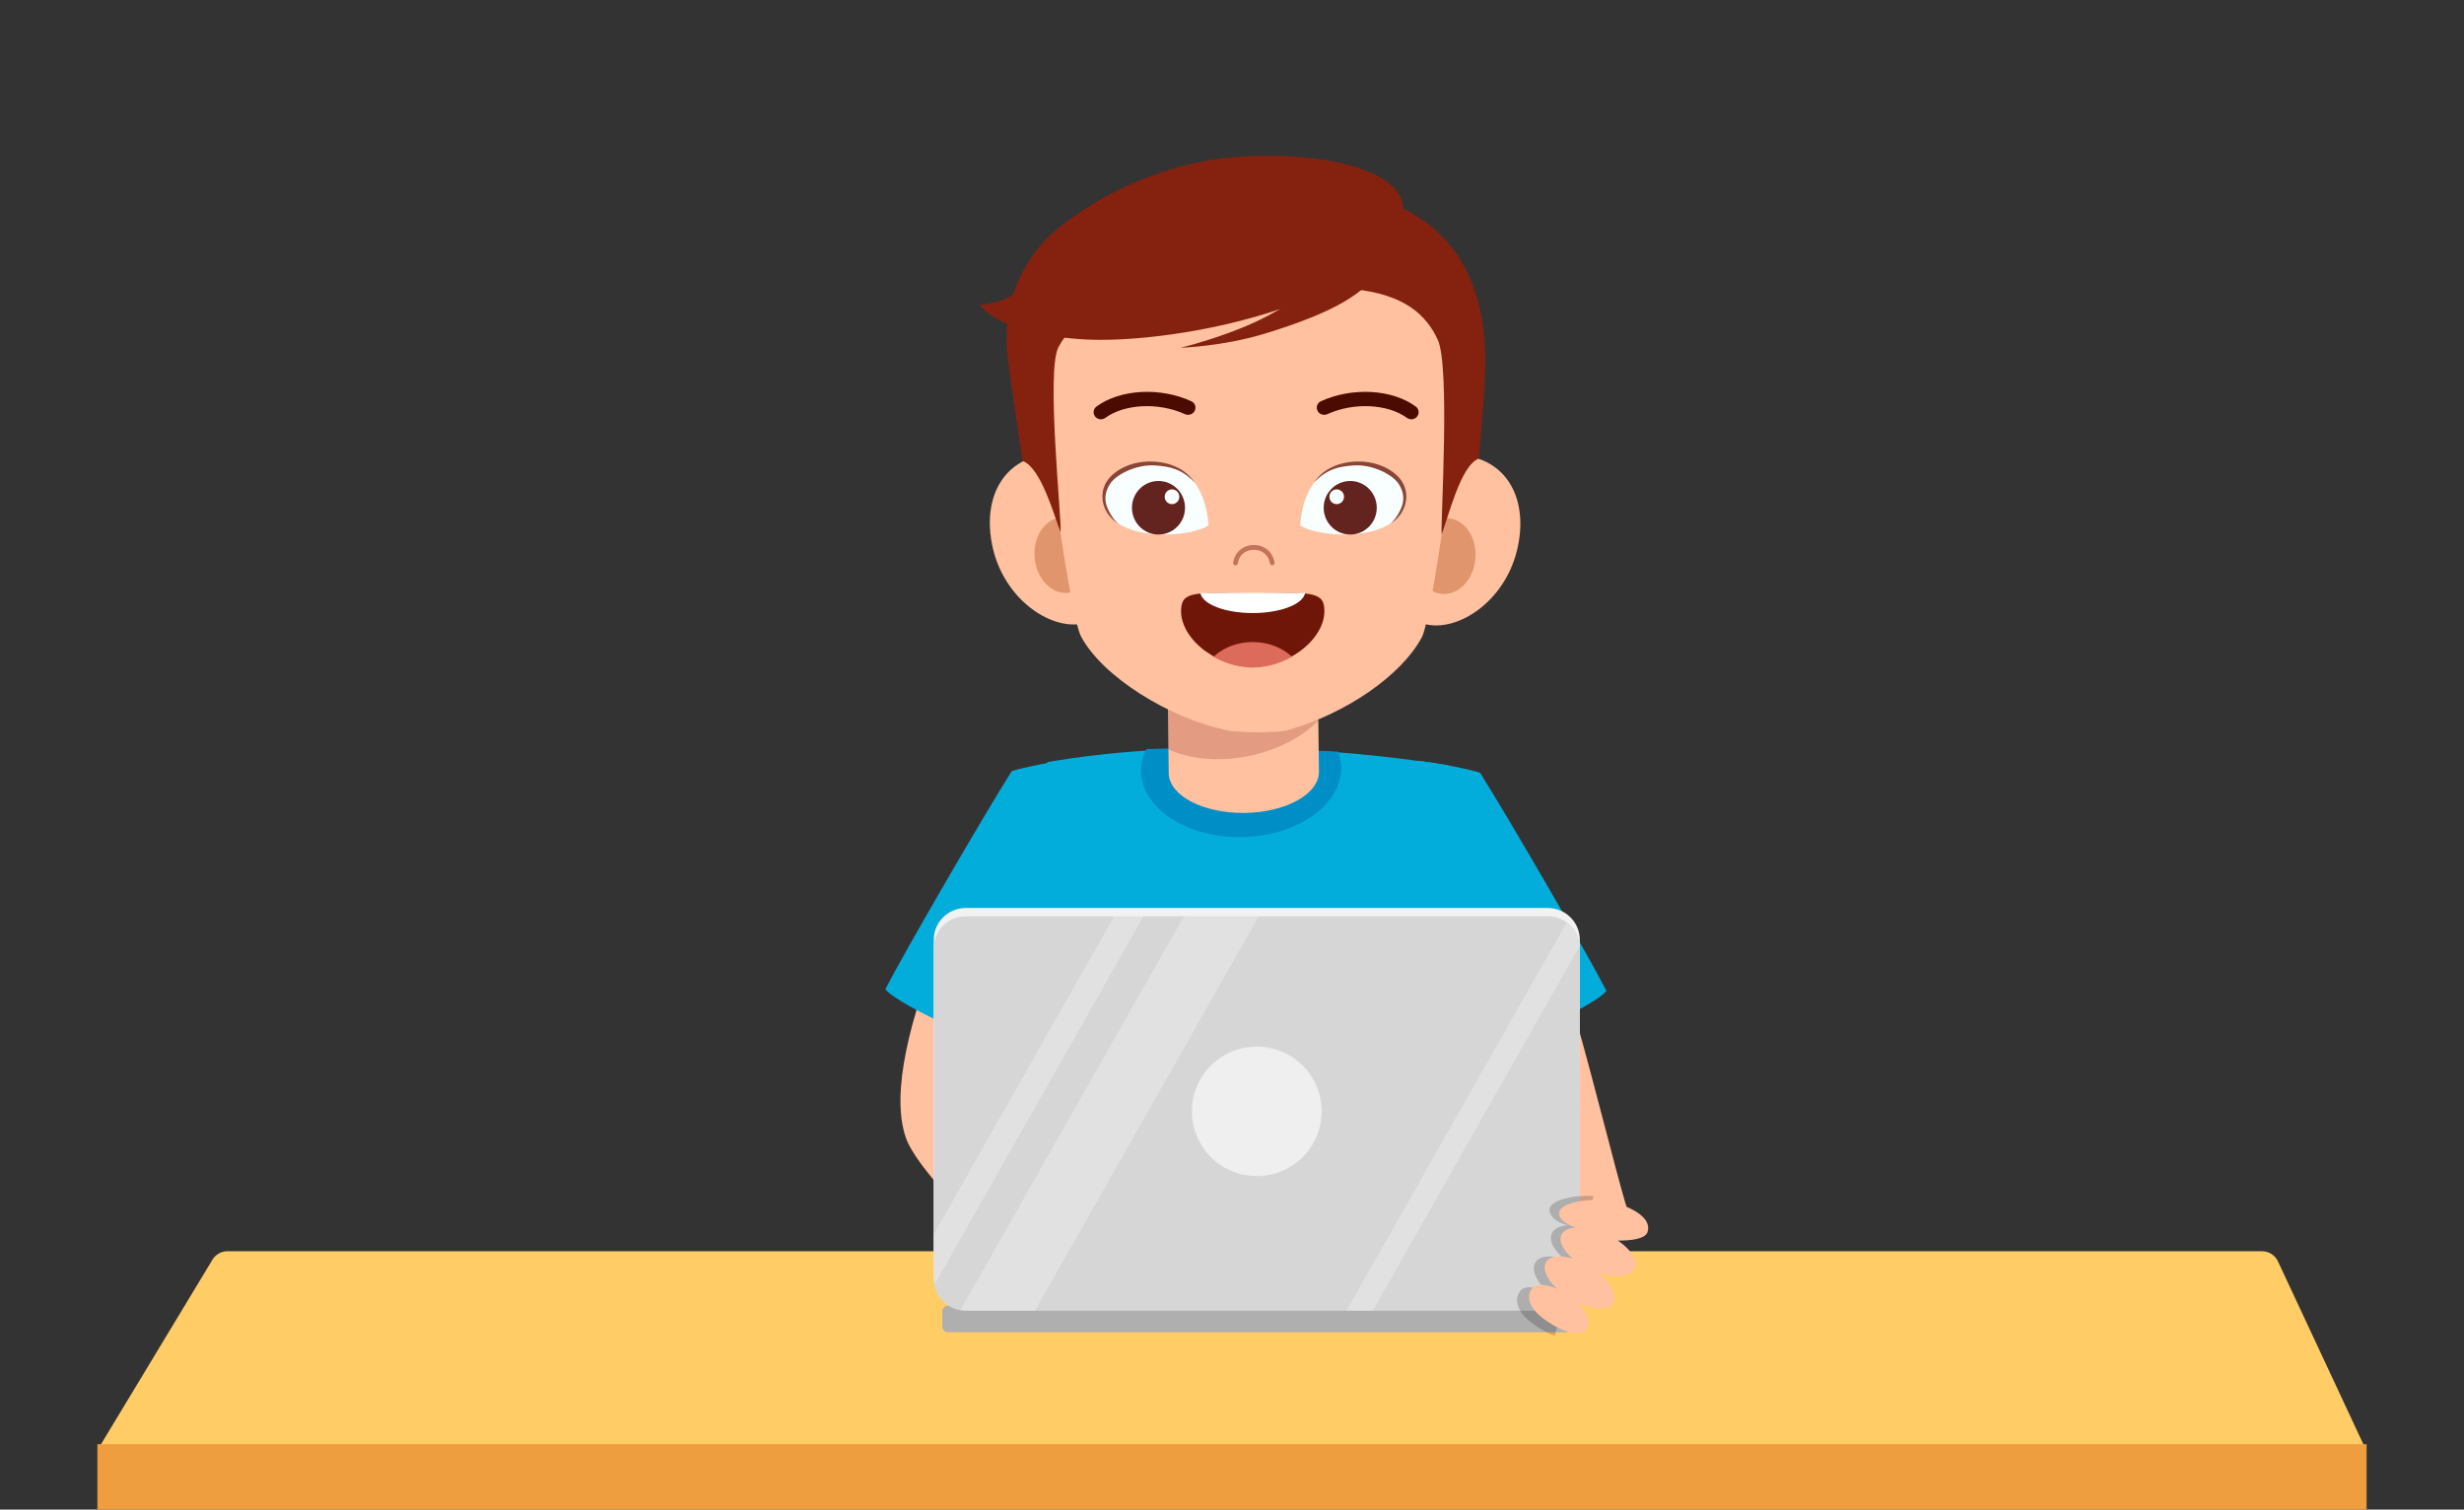 <svg width="253" height="155" viewBox="0 0 253 155" fill="none" xmlns="http://www.w3.org/2000/svg">
<rect x="0" y="0" width="253" height="155" fill="#333333" stroke="none"/>
<g clip-path="url(#clip0_4487_1591)">
<path d="M151.294 132.559C151.294 132.559 158.093 146.644 150.879 151.15C141.239 150.286 104.565 148.699 100.891 149.009C100.063 140.287 109.608 138.842 108.961 128.635L151.294 132.559Z" fill="#602F2F"/>
<path d="M10.195 148.575H242.802L233.896 129.508C233.6 128.875 232.963 128.469 232.263 128.469H23.357C22.725 128.469 22.139 128.799 21.814 129.339L10.195 148.575Z" fill="#FFCC66"/>
<path d="M10.041 148.28H242.959C242.981 148.28 243 148.298 243 148.321V154.961C243 154.982 242.982 155.001 242.959 155.001H10.041C10.019 155.001 10 154.984 10 154.961V148.321C10 148.299 10.018 148.28 10.041 148.28Z" fill="#EF9E3F"/>
<path d="M154.841 133.332C136.368 138.047 105.972 135.018 104.348 133.576C104.841 129.241 106.697 89.123 107.528 78.254C120.137 76.053 135.755 76.497 148.672 78.582C149.92 90.555 154.841 133.332 154.841 133.332Z" fill="#03ADDB"/>
<path d="M127.587 85.947C133.261 85.825 137.792 82.601 137.71 78.746C137.697 78.203 137.575 77.682 137.391 77.179C130.682 76.835 123.977 76.695 117.715 76.91C117.368 77.632 117.145 78.391 117.163 79.188C117.246 83.042 121.913 86.069 127.587 85.947Z" fill="#008EC6"/>
<path d="M119.873 68.682L120.002 79.378C120.029 81.678 123.505 83.508 127.763 83.466C132.023 83.424 135.453 81.525 135.426 79.225L135.297 68.529L119.873 68.682Z" fill="#FFC19F"/>
<path d="M115.803 127.185C116.199 127.747 108.558 134.085 108.06 133.611C100.054 125.981 94.097 119.895 93.017 116.828C91.369 112.148 93.635 104.108 96.357 97.375C98.087 99.743 110.263 119.332 115.803 127.185Z" fill="#FFC19F"/>
<path d="M149.929 109.463C152.971 107.96 163.594 103.498 164.949 101.733C162.819 97.608 154.822 83.868 151.973 79.346C151.192 79.056 147.409 78.254 145.504 78.117C145.584 83.235 146.578 93.476 146.809 96.599C147.203 97.693 149.136 108.796 149.929 109.463Z" fill="#03ADDB"/>
<path d="M105.924 109.296C102.882 107.793 92.259 103.331 90.904 101.566C93.035 97.441 101.031 83.701 103.88 79.179C104.662 78.889 108.444 78.085 110.35 77.95C110.27 83.067 109.275 93.308 109.045 96.432C108.65 97.526 106.718 108.629 105.924 109.296Z" fill="#03ADDB"/>
<path opacity="0.23" d="M119.865 69.787L119.967 76.938C122.279 77.988 125.43 78.287 128.691 77.521C131.556 76.848 133.934 75.5 135.467 73.869L135.558 69.939L119.865 69.787Z" fill="#822020"/>
<path d="M107.085 46.697C110.406 46.129 113.635 49.627 114.294 54.484C114.953 59.341 114.376 63.498 111.054 64.055C107.731 64.611 103.256 61.519 101.996 56.491C100.812 51.762 102.545 47.474 107.085 46.697Z" fill="#FFC19F"/>
<path d="M108.803 53.138C110.496 52.855 112.103 54.351 112.392 56.481C112.681 58.61 111.543 60.566 109.85 60.849C108.158 61.132 106.551 59.636 106.262 57.506C105.972 55.377 107.111 53.421 108.803 53.138Z" fill="#E0956C"/>
<path d="M150.691 46.811C147.372 46.226 144.127 49.708 143.445 54.561C142.764 59.413 143.321 63.573 146.641 64.147C149.96 64.721 154.45 61.654 155.733 56.63C156.94 51.909 155.226 47.612 150.691 46.811Z" fill="#FFC19F"/>
<path d="M148.938 53.244C147.247 52.951 145.633 54.44 145.333 56.568C145.034 58.696 146.163 60.657 147.855 60.95C149.546 61.242 151.16 59.754 151.459 57.626C151.759 55.498 150.629 53.536 148.938 53.244Z" fill="#E0956C"/>
<path d="M150.415 36.729C151.866 54.293 140.767 65.857 127.8 65.644C114.834 65.43 104.354 52.479 105.936 35.426C106.813 25.957 115.664 18.66 128.049 18.955C141.014 19.263 149.383 24.238 150.415 36.729Z" fill="#AF5B41"/>
<path d="M149.731 32.821C151.068 35.803 147.107 63.345 146.006 65.404C143.845 69.444 138.115 73.272 132.312 74.946C131.067 75.305 127.088 75.199 126.194 75.023C120.154 73.835 113.131 69.453 110.978 65.303C109.737 62.911 106.224 37.439 107.141 34.647C110.24 25.216 118.3 24.878 128.844 24.848C138.708 24.822 146.263 25.079 149.731 32.821Z" fill="#FFC19F"/>
<path d="M130.631 58.038C130.517 58.038 130.417 57.955 130.398 57.835C130.258 56.989 129.606 56.443 128.738 56.447C127.864 56.451 127.202 57.011 127.091 57.842C127.074 57.975 126.953 58.068 126.825 58.049C126.697 58.03 126.606 57.907 126.623 57.775C126.766 56.71 127.635 55.963 128.736 55.959C129.831 55.955 130.686 56.676 130.865 57.753C130.887 57.886 130.8 58.011 130.673 58.034L130.631 58.038Z" fill="#C4735B"/>
<path d="M133.496 53.944C135.54 55.305 143.4 55.668 144.241 51.698C144.644 49.799 142.027 47.2 138.894 47.477C136.072 47.728 133.811 49.585 133.496 53.944Z" fill="#F9FEFF"/>
<path d="M143.909 49.372C143.059 48.125 141.129 47.227 138.921 47.408C136.547 47.603 135.401 48.815 134.939 49.52C136.281 48.126 137.509 47.903 138.921 47.791C140.87 47.638 142.972 48.704 143.602 49.666C144.065 50.375 144.166 51.046 144.038 51.644C143.901 52.291 143.355 53.297 142.763 53.764C144.474 52.718 144.813 50.696 143.909 49.372Z" fill="#894637"/>
<path d="M135.914 52.135C135.914 53.653 137.133 54.884 138.639 54.884C140.143 54.884 141.363 53.653 141.363 52.135C141.363 50.616 140.144 49.385 138.639 49.385C137.133 49.385 135.914 50.616 135.914 52.135Z" fill="#63231E"/>
<path d="M137.251 51.763C137.666 51.763 138.003 51.423 138.003 51.004C138.003 50.585 137.666 50.245 137.251 50.245C136.836 50.245 136.5 50.585 136.5 51.004C136.5 51.423 136.836 51.763 137.251 51.763Z" fill="#F9FEFF"/>
<path d="M124.095 53.944C122.051 55.305 114.191 55.668 113.35 51.698C112.947 49.799 115.564 47.2 118.697 47.477C121.518 47.728 123.78 49.585 124.095 53.944Z" fill="#F9FEFF"/>
<path d="M113.681 49.372C114.531 48.125 116.461 47.227 118.669 47.408C121.044 47.603 122.19 48.815 122.651 49.52C121.31 48.126 120.081 47.903 118.669 47.791C116.72 47.638 114.617 48.704 113.989 49.666C113.525 50.375 113.425 51.046 113.552 51.644C113.689 52.291 114.236 53.297 114.827 53.764C113.118 52.718 112.779 50.696 113.681 49.372Z" fill="#894637"/>
<path d="M121.676 52.135C121.676 53.653 120.457 54.884 118.951 54.884C117.447 54.884 116.227 53.653 116.227 52.135C116.227 50.616 117.446 49.385 118.951 49.385C120.457 49.385 121.676 50.616 121.676 52.135Z" fill="#63231E"/>
<path d="M120.339 51.763C120.754 51.763 121.091 51.423 121.091 51.004C121.091 50.585 120.754 50.245 120.339 50.245C119.924 50.245 119.588 50.585 119.588 51.004C119.588 51.423 119.924 51.763 120.339 51.763Z" fill="#F9FEFF"/>
<path d="M141.625 20.476C149.975 23.018 152.478 30.107 152.497 36.767C152.507 40.016 152.116 43.486 151.852 47.076C149.967 47.753 148.693 53.175 148.026 54.87C147.921 53.435 148.907 37.666 147.63 34.886C146.44 32.3 144.151 30.203 138.953 29.689C136.041 29.402 139.659 19.52 141.625 20.476Z" fill="#84220F"/>
<path d="M114.35 20.477C105.999 23.019 102.628 30.162 103.477 36.768C103.854 39.701 104.524 44.325 105.007 47.335C106.892 48.011 108.237 52.956 108.904 54.651C109.009 53.216 107.411 38.094 108.673 35.657C110.262 32.587 113.471 31.78 116.536 31.582C119.456 31.394 116.313 19.52 114.35 20.477Z" fill="#84220F"/>
<path d="M112.596 41.733C115.028 39.956 119.12 39.732 122.322 41.196C122.697 41.369 122.855 41.804 122.674 42.171C122.491 42.539 122.04 42.696 121.668 42.524C118.984 41.294 115.473 41.459 113.496 42.902C113.341 43.015 113.156 43.063 112.977 43.048C112.771 43.032 112.573 42.933 112.44 42.76C112.191 42.436 112.261 41.976 112.596 41.733Z" fill="#4C0B00"/>
<path d="M145.358 41.733C142.926 39.956 138.834 39.732 135.632 41.196C135.257 41.369 135.099 41.804 135.28 42.171C135.463 42.539 135.914 42.696 136.286 42.524C138.97 41.294 142.481 41.459 144.46 42.902C144.615 43.015 144.799 43.063 144.978 43.048C145.184 43.032 145.382 42.933 145.514 42.76C145.763 42.436 145.693 41.976 145.358 41.733Z" fill="#4C0B00"/>
<path d="M135.93 62.115C135.627 60.541 133.201 60.949 129.239 60.922C129.032 60.921 128.226 60.921 128.019 60.922C124.057 60.949 121.631 60.541 121.329 62.115C120.745 65.148 124.571 68.46 128.595 68.472H128.664C132.688 68.46 136.513 65.148 135.93 62.115Z" fill="#701608"/>
<path d="M128.664 68.536H128.595C127.29 68.53 125.937 68.161 124.677 67.471L124.6 67.43L124.665 67.372C125.71 66.437 127.118 65.922 128.63 65.922C130.14 65.922 131.547 66.437 132.596 67.372L132.661 67.43L132.584 67.471C131.322 68.161 129.967 68.53 128.664 68.536Z" fill="#DD6B5B"/>
<path d="M128.629 62.945C125.859 62.945 123.555 62.088 123.266 60.952L123.25 60.883H134.007L133.991 60.952C133.701 62.088 131.395 62.945 128.629 62.945Z" fill="white"/>
<path d="M127.338 16.093C117.541 16.723 109.714 22.077 107.28 24.773C106.021 26.168 104.858 28 104.562 29.722C103.412 31.159 100.629 31.297 100.629 31.297C100.629 31.297 102.187 34.184 110.899 34.822C115.869 35.186 124.308 34.162 131.455 31.727C130.593 32.217 129.709 32.685 128.812 33.098C125.226 34.744 121.215 35.707 121.215 35.707C121.215 35.707 125.542 35.572 129.827 34.268C137.397 31.964 140.069 30.02 141.711 27.716C143.166 25.674 143.551 23.864 143.965 22.348C145.215 17.767 136.602 15.498 127.338 16.093Z" fill="#84220F"/>
<path d="M156.44 125.154C158.071 125.154 167.476 127.639 167.476 125.241C166.45 123.35 160.332 96.39 158.702 96.39C157.07 96.39 154.808 125.154 156.44 125.154Z" fill="#FFC19F"/>
<path d="M160.738 136.792H97.349C97.021 136.792 96.754 136.526 96.754 136.198V134.655C96.754 134.328 97.02 134.062 97.349 134.062H160.737C161.065 134.062 161.332 134.327 161.332 134.655V136.198C161.332 136.526 161.066 136.792 160.738 136.792Z" fill="#AFAFAF"/>
<path d="M158.936 133.725H99.154C97.342 133.725 95.875 132.26 95.875 130.454V96.5C95.875 94.692 97.344 93.228 99.154 93.228H158.936C160.746 93.228 162.215 94.694 162.215 96.5V130.454C162.215 132.261 160.748 133.725 158.936 133.725Z" fill="#F2F2F2"/>
<path d="M158.936 134.577H99.154C97.342 134.577 95.875 133.112 95.875 131.305V97.351C95.875 95.544 97.344 94.08 99.154 94.08H158.936C160.746 94.08 162.215 95.545 162.215 97.351V131.305C162.215 133.112 160.748 134.577 158.936 134.577Z" fill="#D6D6D6"/>
<path d="M122.384 114.321C122.504 117.99 125.581 120.869 129.259 120.75C132.937 120.631 135.823 117.561 135.704 113.892C135.584 110.223 132.507 107.344 128.829 107.464C125.151 107.581 122.266 110.652 122.384 114.321Z" fill="#EFEFEF"/>
<path opacity="0.28" d="M98.643 134.474C98.817 134.502 98.973 134.576 99.153 134.576H106.269L129.242 94.079H121.557L98.643 134.474ZM160.841 94.759L138.254 134.576H140.955L162.177 97.164C162.119 96.162 161.603 95.318 160.841 94.759ZM114.401 94.079L95.875 126.737V131.304C95.875 131.497 95.954 131.665 95.985 131.849L117.41 94.077H114.401V94.079Z" fill="white"/>
<path opacity="0.19" d="M163.628 122.805C161.61 122.667 159.443 123.183 159.128 124.01C158.912 124.572 159.563 125.463 160.99 125.806C160.304 125.849 159.753 126.052 159.464 126.435C158.925 127.151 159.43 128.27 160.606 129.264C159.391 128.881 158.314 128.908 157.798 129.426C157.281 129.946 157.308 131.132 158.849 132.577C157.81 132.159 156.683 131.963 156.204 132.438C155.618 133.02 155.351 134.336 157.225 135.788C158.058 136.433 158.88 136.869 159.637 137.15L163.628 122.805Z" fill="black"/>
<path d="M162.876 136.543C163.379 136.097 163.112 135.041 162.174 133.828C163.589 134.453 164.938 134.544 165.519 133.959C166.21 133.265 165.572 131.862 164.102 130.666C165.713 131.206 167.215 131.152 167.756 130.436C168.338 129.665 167.612 128.389 166.117 127.375C167.39 127.387 168.945 127.229 169.176 126.479C169.596 125.106 167.731 124.001 165.625 123.441C163.52 122.881 160.489 123.405 160.124 124.359C159.925 124.883 160.529 125.708 161.852 126.026C161.215 126.065 160.705 126.255 160.436 126.61C159.936 127.275 160.404 128.312 161.497 129.236C160.368 128.881 159.369 128.906 158.89 129.386C158.41 129.869 158.436 130.971 159.864 132.311C158.9 131.923 157.854 131.74 157.409 132.181C156.865 132.721 156.617 133.943 158.357 135.292C160.191 136.712 162.053 137.272 162.876 136.543Z" fill="#FFC19F"/>
</g>
<defs>
<clipPath id="clip0_4487_1591">
<rect width="253" height="155" fill="white"/>
</clipPath>
</defs>
</svg>
